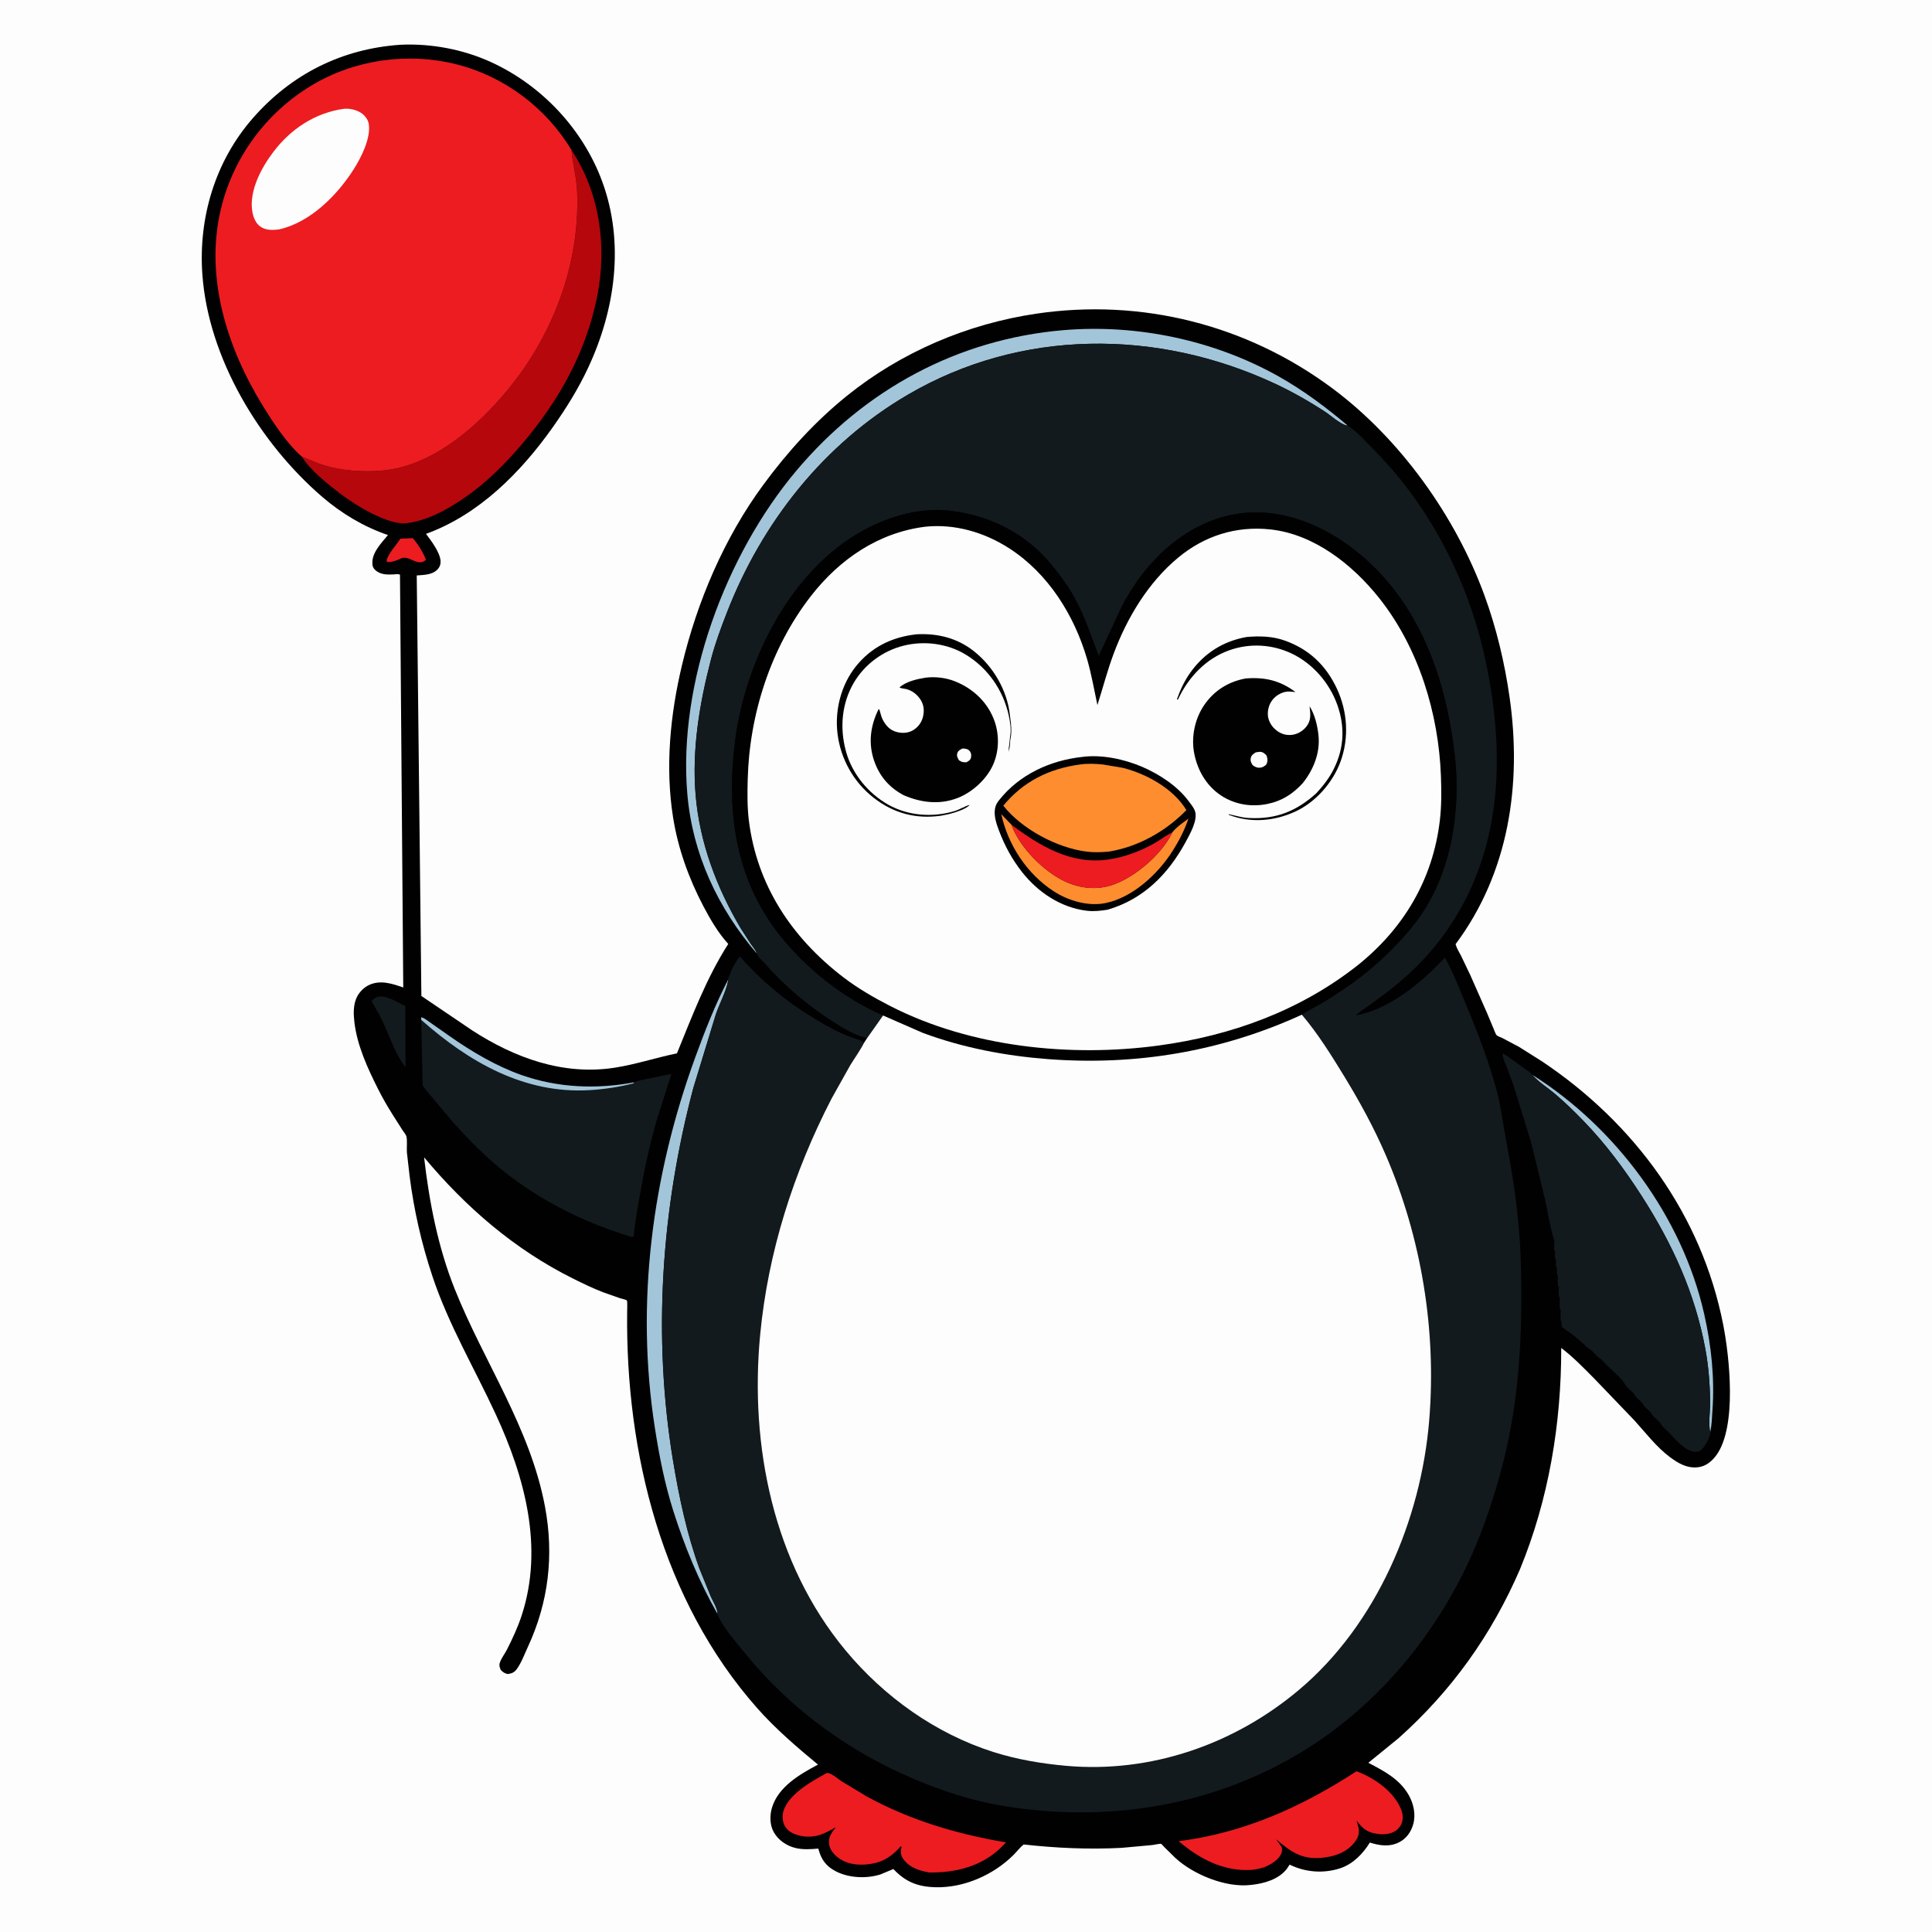 <svg version="1.1" xmlns="http://www.w3.org/2000/svg" style="display: block;" viewBox="0 0 2048 2048" width="1024" height="1024">
<path transform="translate(0,0)" fill="rgb(253,253,253)" d="M -0 -0 L 2048 0 L 2048 2048 L -0 2048 L -0 -0 z"/>
<path transform="translate(0,0)" fill="rgb(1,1,2)" d="M 424.823 47.426 C 457.275 45.972 490.992 52.33 520.538 65.851 C 574.223 90.42 617.968 136.901 638.398 192.5 C 662.261 257.443 652.188 328.522 623.332 390.099 C 612.861 412.443 600.134 432.866 585.91 452.965 C 552.023 500.85 507.654 545.624 451.574 565.921 C 457.01 573.123 466.343 585.384 467.001 594.5 C 467.253 597.987 466.256 600.914 463.875 603.5 C 458.327 609.525 449.309 609.388 441.76 610.011 L 446.675 1055.78 L 500.591 1092.28 C 545.663 1121.47 597.135 1140.25 651.5 1131.82 C 673.764 1128.37 694.545 1121.39 716.387 1116.86 L 717.579 1116.62 C 733.681 1077.28 748.908 1036.59 771.972 1000.62 C 761.418 989.064 752.936 974.557 745.673 960.749 C 730.163 931.257 718.749 899.566 713.5 866.591 C 705.001 813.197 710.437 757.537 722.895 705.236 C 738.987 637.676 767.718 570.204 809.036 514.034 C 834.75 479.075 864.033 446.784 897.879 419.505 C 955.441 373.112 1025.48 343.321 1098.5 332.512 C 1210.32 315.959 1322.08 344.362 1412.62 411.835 C 1484.28 465.236 1542.83 547.116 1573.5 630.912 C 1586.29 665.854 1595.01 702.577 1600.26 739.382 C 1613.36 831.246 1599.52 925.12 1542.96 1000.88 C 1544.15 1005.24 1546.84 1009.38 1548.89 1013.39 L 1558.55 1033.6 L 1576.25 1073.69 L 1583.53 1091.12 C 1584.21 1092.62 1585.41 1096.24 1586.46 1097.37 C 1587.37 1098.35 1591.25 1099.72 1592.7 1100.45 L 1610.14 1109.68 L 1634.91 1125.3 C 1732.65 1190.82 1803.86 1287.76 1826.68 1404.33 C 1833.47 1438.98 1841.28 1512.25 1819.5 1542.45 C 1814.85 1548.9 1808.41 1554.27 1800.33 1555.3 C 1788.47 1556.81 1779.04 1551.21 1769.93 1544.4 C 1755.97 1533.96 1744.4 1518.77 1732.69 1505.85 L 1690.12 1461.49 C 1678.87 1450.18 1667.71 1438.53 1654.96 1428.89 C 1655.13 1508.82 1641.7 1589.59 1611.17 1663.64 C 1581.06 1733.17 1538.97 1792.12 1482.4 1842.67 L 1450.49 1868.62 C 1467.15 1877.37 1483.61 1885.84 1493.29 1902.83 C 1498.55 1912.06 1501.01 1923.58 1498.01 1934 C 1495.68 1942.09 1490.78 1948.97 1483.16 1952.86 C 1473 1958.04 1462.54 1956.47 1452.1 1953.2 C 1444.74 1965.13 1434.12 1976.07 1420.51 1980.5 C 1402.87 1986.24 1383.55 1984.72 1367.07 1976.57 L 1364.04 1981.17 C 1355.5 1992.06 1340.47 1996.48 1327.34 1997.96 L 1325.5 1998.15 C 1299.42 2001.12 1265.18 1987.24 1245.95 1969.52 L 1234.4 1958.18 C 1233.7 1957.48 1231.5 1954.83 1230.75 1954.52 C 1230.06 1954.22 1222.53 1955.69 1221.31 1955.84 L 1188.88 1958.81 C 1153.95 1960.6 1119.85 1959.07 1085.13 1955.22 C 1081.17 1958.39 1077.95 1962.74 1074.34 1966.34 C 1053.22 1987.4 1022.05 2001.25 992.005 2000.56 C 973.126 2000.14 959.974 1995.03 947.027 1981.24 L 932.97 1987.09 C 917.881 1991.69 898.959 1990.8 885 1983.13 C 875.513 1977.92 870.704 1971.23 867.832 1960.98 L 867.457 1959.58 C 859.567 1960.3 851.109 1960.84 843.346 1958.98 C 833.839 1956.71 824.991 1950.66 820.162 1942.04 C 815.889 1934.41 815.873 1924.19 818.404 1915.95 C 825.202 1893.84 847.947 1880.75 867.07 1870.56 C 844.503 1851.85 822.022 1832.62 802.57 1810.6 C 701.831 1696.58 663.042 1540.09 664.813 1390.85 C 664.835 1389.02 665.197 1378.94 664.493 1378.47 C 663.005 1377.48 659.072 1376.75 657.247 1376.16 L 639.5 1369.93 C 628.694 1365.79 618.275 1360.72 607.92 1355.58 C 545.554 1324.6 493.974 1279.98 449.551 1226.81 C 454.978 1274.04 464.328 1322.22 482.047 1366.5 C 513.142 1444.21 562.041 1513.43 577.729 1597.14 C 587.362 1648.54 581.58 1698.38 559.515 1745.9 C 556.003 1753.46 552.582 1762.95 547.607 1769.59 C 544.987 1773.08 542.157 1774.01 538 1774.58 C 534.53 1773.55 533.268 1772.71 530.749 1770.11 C 529.792 1767.68 528.923 1765.52 529.738 1762.86 C 531.207 1758.08 535.154 1753.04 537.47 1748.47 C 543.408 1736.75 548.965 1724.81 553.048 1712.3 C 576.565 1640.23 556.308 1565.83 525.493 1499.17 C 502.872 1450.23 475.473 1404.24 458.359 1352.79 C 446.741 1317.86 438.716 1282.63 434.132 1246.13 L 431.329 1221.5 C 430.973 1216.57 431.927 1208.98 430.779 1204.48 C 430.361 1202.83 427.778 1199.75 426.82 1198.24 L 416.324 1181.75 C 410.771 1172.93 405.522 1163.91 400.847 1154.59 C 389.702 1132.39 378.49 1108.24 375.65 1083.33 C 374.738 1075.33 374.444 1067.2 377.219 1059.5 C 379.626 1052.82 385.165 1046.83 391.661 1043.93 C 403.526 1038.62 415.966 1042.74 427.465 1046.8 L 424 609.183 C 421.975 608.18 418.993 608.829 416.749 608.923 C 410.681 609.175 404.774 609.246 399.5 605.646 C 396.804 603.805 395.188 601.768 394.824 598.5 C 393.473 586.342 404.091 575.942 411.249 567.173 C 385.868 558.541 362.179 544.394 341.892 526.97 C 275.163 469.658 220.79 379.507 214.497 290.732 C 210.251 230.847 228.03 171.107 267.812 125.496 C 308.818 78.483 362.603 51.585 424.823 47.426 z"/>
<path transform="translate(0,0)" fill="rgb(237,28,33)" d="M 437.503 570.517 C 442.102 575.133 449.661 587.204 451.421 593.5 C 443.497 600.738 435.51 590.314 427.607 591.283 L 426.245 591.5 C 421.128 593.839 416.211 595.977 410.5 595.788 L 409.804 594 C 411.607 586.827 420.377 577.329 424.578 571.016 L 437.503 570.517 z"/>
<path transform="translate(0,0)" fill="rgb(18,26,29)" d="M 393.843 1061.04 C 397.028 1057.9 399.837 1056.06 404.5 1056.3 C 412.921 1056.73 421.954 1063.01 429.674 1066.23 L 429.924 1131.3 C 415.921 1113.6 410.995 1089.69 399.211 1070.79 L 393.843 1061.04 z"/>
<path transform="translate(0,0)" fill="rgb(162,197,217)" d="M 1624.3 1139.33 C 1713.02 1195.34 1783.23 1290.03 1806.46 1392.69 C 1814.07 1426.34 1817.7 1460.54 1815.28 1495.02 C 1814.75 1502.57 1814.61 1510.78 1812.85 1518.14 C 1810.83 1508.39 1812.91 1496.59 1812.81 1486.5 C 1812.63 1467.88 1811.16 1448.55 1807.78 1430.22 C 1796.77 1370.58 1772.54 1317.89 1739.86 1267.16 C 1721.85 1239.2 1702.13 1212.63 1678.98 1188.67 C 1669.01 1178.34 1658.64 1168.22 1647.65 1158.97 C 1640.32 1152.8 1631.2 1147.16 1624.88 1140.01 L 1624.3 1139.33 z"/>
<path transform="translate(0,0)" fill="rgb(162,197,217)" d="M 760.53 1710.75 C 740.755 1675.97 725.592 1639.12 713.542 1601 C 704.524 1572.47 698.828 1543.27 694.21 1513.75 C 673.491 1381.28 691.23 1246.43 736.983 1120.86 C 747.243 1092.7 758.296 1064.54 772.131 1037.93 L 771.788 1039.86 C 769.532 1051.4 762.79 1063.73 758.893 1075 L 734.966 1153.31 C 700.925 1281.83 691.755 1416.98 713.466 1548.46 C 719.805 1586.85 728.164 1626.29 741.5 1662.91 L 753.493 1692.41 C 755.467 1696.76 761.035 1706.08 760.53 1710.75 z"/>
<path transform="translate(0,0)" fill="rgb(237,28,33)" d="M 1437.88 1877.64 C 1451.07 1882.17 1466.33 1891.83 1475.48 1902.54 C 1481.25 1909.29 1488.1 1919.59 1486.77 1929 C 1486.13 1933.49 1483.66 1937.59 1480.04 1940.29 C 1474.75 1944.25 1467.01 1944.88 1460.67 1944.05 C 1449.2 1942.54 1444.78 1938.7 1438.03 1929.97 L 1438.98 1933.5 C 1439.58 1935.68 1440.34 1937.91 1440.47 1940.18 C 1440.8 1945.67 1438.1 1950.49 1434.58 1954.5 C 1425.63 1964.69 1412.81 1968.44 1399.8 1969.43 C 1379.04 1971.01 1367.63 1962.39 1352.64 1949.58 L 1358.72 1958.1 C 1358.96 1960 1359.28 1961.78 1358.64 1963.64 C 1355.86 1971.74 1347.25 1976.34 1339.89 1979.45 C 1335.73 1980.63 1331.24 1981.82 1326.94 1982.12 C 1297.18 1984.12 1271.59 1970.55 1249.45 1951.75 C 1318.67 1942.94 1379.84 1915.42 1437.88 1877.64 z"/>
<path transform="translate(0,0)" fill="rgb(237,28,33)" d="M 876.377 1879.5 C 880.402 1878.73 888.204 1885.61 891.94 1888.12 L 918.778 1904.32 C 965.661 1929.86 1013.96 1944.05 1066.37 1953.03 L 1060.87 1958.69 C 1039.89 1978.73 1012.77 1985.37 984.646 1984.85 C 974.236 1982.93 963.739 1979.68 957.406 1970.41 C 955.104 1967.05 954.434 1963.95 955.185 1959.97 C 955.644 1957.53 955.966 1958.59 955 1956.95 C 947.309 1965.56 939.557 1971.96 928.068 1974.79 C 916 1977.77 901.62 1977.61 890.839 1970.85 C 885.581 1967.56 880.01 1961.9 878.979 1955.5 C 877.657 1947.3 881.489 1943.13 885.935 1936.88 C 872.943 1944.66 861.918 1949.48 846.573 1945.54 C 840.433 1943.96 834.75 1941 831.702 1935.18 C 829.332 1930.66 829.048 1924.06 830.658 1919.23 C 836.649 1901.27 860.908 1887.98 876.377 1879.5 z"/>
<path transform="translate(0,0)" fill="rgb(162,197,217)" d="M 802.298 1010.8 C 760.868 962.602 733.981 905.15 728.571 841.433 C 718.639 724.441 769.021 588.343 844.095 499.053 C 916.367 413.095 1015 359.506 1127.19 349.986 C 1205.29 343.359 1287.17 360.6 1355.57 399.097 C 1381.82 413.873 1405.63 431.743 1428.61 451.121 L 1427.18 450.898 C 1420.76 449.62 1410.16 440.06 1404.49 436.373 C 1387.17 425.104 1369.3 414.94 1350.55 406.248 C 1226.24 348.627 1082.41 348.357 962.711 418.217 C 873.43 470.325 807.879 553.395 770.608 649.199 C 764.236 665.577 758.076 682.113 753.641 699.135 C 741.512 745.684 733.333 794.572 737.398 842.802 C 741.64 893.132 759.591 940.756 785.175 984.013 L 795.798 1000.5 C 798.094 1003.77 801.05 1006.97 802.298 1010.8 z"/>
<path transform="translate(0,0)" fill="rgb(182,7,12)" d="M 605.745 159 C 635.827 204.27 643.591 261.114 633.095 313.911 C 621.287 373.31 592.679 424.419 553.677 470.355 C 534.545 492.888 513.904 513.393 489.189 529.815 C 471.905 541.3 454.212 550.945 433.5 554.244 L 432.001 554.498 C 411.586 557.525 375.404 534.641 359.922 522.75 C 346.904 512.752 328.672 498.269 320.126 484.203 C 327.135 486.552 333.641 489.976 340.704 492.329 C 361 499.093 384.752 500.735 405.973 498.736 C 458.185 493.819 505.102 453.066 537.279 414.346 C 585.972 355.751 614.609 280.641 611.826 204.028 C 611.262 188.489 607.161 174.198 605.745 159 z"/>
<path transform="translate(0,0)" fill="rgb(18,26,29)" d="M 446.497 1081.06 L 446.5 1078.41 C 449.671 1078.93 452.938 1081.84 455.563 1083.61 L 476.806 1098.52 C 500.209 1114.88 525.787 1130.06 552.784 1139.58 C 591.124 1153.11 632.079 1154.86 671.911 1147.37 C 674.501 1146.21 676.229 1145.66 679.005 1145.13 L 711.807 1138.28 L 696.491 1186.24 C 688.587 1213.27 682.738 1240.77 677.976 1268.51 C 675.613 1282.27 672.839 1296.36 671.81 1310.29 L 669.5 1311.21 C 619.649 1296.1 573.311 1273.26 532.593 1240.51 C 514.027 1225.58 497.117 1208.36 481.146 1190.72 L 456.975 1161.89 C 453.972 1158.01 450.528 1154.54 448.036 1150.29 L 446.497 1081.06 z"/>
<path transform="translate(0,0)" fill="rgb(162,197,217)" d="M 446.497 1081.06 L 446.5 1078.41 C 449.671 1078.93 452.938 1081.84 455.563 1083.61 L 476.806 1098.52 C 500.209 1114.88 525.787 1130.06 552.784 1139.58 C 591.124 1153.11 632.079 1154.86 671.911 1147.37 L 671.626 1148.37 C 656.463 1152.25 640.482 1154.7 624.869 1155.61 C 555.542 1159.69 496.715 1125.58 446.497 1081.06 z"/>
<path transform="translate(0,0)" fill="rgb(18,26,29)" d="M 1812.85 1518.14 L 1813.15 1519.27 C 1811.68 1524.91 1808.02 1532.8 1803.67 1536.74 C 1801.37 1538.82 1798.61 1539.17 1795.62 1538.77 C 1785.32 1537.39 1775.47 1525.12 1768.72 1518.09 C 1766.6 1515.88 1762.37 1512.61 1760.99 1510.01 C 1758.61 1505.49 1753.33 1503.14 1750.99 1499.01 C 1748.74 1495.02 1744.01 1492.68 1741.99 1489.01 C 1739.77 1484.96 1735.03 1482.71 1732.99 1479.01 C 1730.55 1474.55 1725.32 1472.11 1722.99 1468.01 C 1718.94 1460.84 1709.7 1453.56 1703.69 1447.57 C 1701.57 1445.44 1698.46 1441.43 1695.99 1440.01 C 1691.66 1437.49 1689.04 1432.29 1684.99 1430.01 C 1681.71 1428.15 1679.88 1425.62 1677.04 1423.14 C 1672.59 1419.26 1667.35 1414.81 1662.5 1411.51 C 1661.05 1410.52 1659.82 1409.88 1658.43 1408.73 L 1657 1407.51 L 1655.5 1406.51 L 1655.49 1402 C 1653.53 1399.05 1654.49 1392.65 1654.49 1389 C 1652.53 1387.02 1653.49 1379.07 1653.49 1376 C 1651.57 1374.06 1652.49 1366.95 1652.49 1364 L 1651.5 1363 C 1651.26 1359.61 1651.26 1356.39 1651.49 1353 C 1649.9 1350.6 1650.49 1346.9 1650.49 1344 C 1648.73 1342.22 1649.49 1338.5 1649.49 1336 C 1647.82 1334.31 1648.49 1329.5 1648.49 1327 C 1646.08 1324.56 1648.54 1318.08 1647.45 1314.62 C 1643.18 1301.14 1641.08 1286.82 1638.15 1273 L 1623.06 1211 L 1604.15 1149.87 L 1597.47 1131.65 C 1596.18 1128.34 1594.01 1124.44 1593.46 1120.98 C 1593.22 1119.48 1593.52 1120.42 1592.9 1118.76 L 1592.5 1117.79 L 1593.5 1116.85 L 1599.37 1120.64 L 1600.49 1121.5 L 1607.5 1126.54 L 1618.49 1134.5 L 1619.63 1135.13 C 1621.46 1136.25 1622.83 1137.79 1624.3 1139.33 L 1624.88 1140.01 C 1631.2 1147.16 1640.32 1152.8 1647.65 1158.97 C 1658.64 1168.22 1669.01 1178.34 1678.98 1188.67 C 1702.13 1212.63 1721.85 1239.2 1739.86 1267.16 C 1772.54 1317.89 1796.77 1370.58 1807.78 1430.22 C 1811.16 1448.55 1812.63 1467.88 1812.81 1486.5 C 1812.91 1496.59 1810.83 1508.39 1812.85 1518.14 z"/>
<path transform="translate(0,0)" fill="rgb(237,28,33)" d="M 320.126 484.203 C 304.237 470.364 290.089 448.728 278.986 430.789 C 240.751 369.016 216.777 293.745 234.243 221.201 C 247.373 166.667 281.981 119.681 330.04 90.702 C 375.9 63.048 432.408 55.162 484.252 68.277 C 534.513 80.992 579.121 114.401 605.745 159 C 607.161 174.198 611.262 188.489 611.826 204.028 C 614.609 280.641 585.972 355.751 537.279 414.346 C 505.102 453.066 458.185 493.819 405.973 498.736 C 384.752 500.735 361 499.093 340.704 492.329 C 333.641 489.976 327.135 486.552 320.126 484.203 z"/>
<path transform="translate(0,0)" fill="rgb(253,253,253)" d="M 364.536 115.342 C 370.449 114.726 377.31 116.313 382.374 119.425 C 386.252 121.808 390.051 126.424 390.843 131 C 393.467 146.165 382.865 166.915 374.999 179.343 C 357.53 206.949 328.807 235.829 295.92 243.142 C 288.875 244.099 281.336 244.312 275.427 239.784 C 270.635 236.113 268.227 229.396 267.366 223.609 C 264.125 201.829 277.12 177.73 289.822 160.971 C 308.245 136.662 334.121 119.522 364.536 115.342 z"/>
<path transform="translate(0,0)" fill="rgb(18,26,29)" d="M 802.298 1010.8 C 801.05 1006.97 798.094 1003.77 795.798 1000.5 L 785.175 984.013 C 759.591 940.756 741.64 893.132 737.398 842.802 C 733.333 794.572 741.512 745.684 753.641 699.135 C 758.076 682.113 764.236 665.577 770.608 649.199 C 807.879 553.395 873.43 470.325 962.711 418.217 C 1082.41 348.357 1226.24 348.627 1350.55 406.248 C 1369.3 414.94 1387.17 425.104 1404.49 436.373 C 1410.16 440.06 1420.76 449.62 1427.18 450.898 L 1428.61 451.121 C 1439.17 457.926 1448.7 469.061 1457.51 477.985 C 1516.48 537.716 1556.67 616.848 1574.34 698.556 C 1594.92 793.682 1593.79 893.785 1539.29 978.073 C 1519.92 1008.04 1496.69 1031.71 1468.4 1053.23 L 1450.39 1066.5 C 1445.81 1069.65 1441.17 1072.27 1437.29 1076.33 C 1473.6 1069.85 1507.18 1041.05 1531.72 1015.14 C 1540.61 1030.96 1547.29 1048.84 1554.3 1065.58 C 1566.93 1095.77 1578.68 1126.3 1587.03 1158 C 1591.27 1174.11 1593.23 1191.55 1596.36 1208 C 1602.71 1241.47 1608.01 1274.48 1610.56 1308.52 C 1612.54 1334.97 1612.72 1361.63 1612.5 1388.14 C 1612.01 1449.04 1605.55 1509.17 1588.73 1567.84 C 1579.72 1599.24 1569.03 1630.08 1554.93 1659.59 C 1513.23 1746.86 1446.44 1821.88 1360.89 1868.01 C 1283.41 1909.79 1196.75 1926.26 1109.27 1919.8 C 1078.52 1917.53 1047.7 1912.76 1018.16 1903.73 C 929.671 1876.65 849.822 1825.86 791.042 1754 C 780.94 1741.65 768.972 1728.31 761.682 1714 C 761.51 1713.66 760.375 1711.39 760.53 1710.75 C 761.035 1706.08 755.467 1696.76 753.493 1692.41 L 741.5 1662.91 C 728.164 1626.29 719.805 1586.85 713.466 1548.46 C 691.755 1416.98 700.925 1281.83 734.966 1153.31 L 758.893 1075 C 762.79 1063.73 769.532 1051.4 771.788 1039.86 L 772.131 1037.93 C 772.158 1035.73 772.284 1035.62 773.292 1033.8 C 773.99 1032.54 774.439 1031.69 774.802 1030.29 C 775.806 1026.45 781.467 1016.79 784.409 1013.96 C 812.625 1046.28 845.805 1071.26 883.697 1091.26 C 889.703 1094.43 895.955 1097.16 902.327 1099.51 C 907.139 1101.28 911.766 1102.18 916.016 1105.25 C 911.906 1113.37 906.165 1121.26 901.366 1129.05 L 881.552 1164.43 C 841.166 1242.58 814.099 1327.32 805.772 1415.05 C 794.636 1532.38 819.599 1657.13 896.319 1749.5 C 937.228 1798.75 991.76 1837.73 1052.99 1857.19 C 1077.96 1865.13 1104.27 1869.56 1130.32 1871.87 C 1220.19 1879.83 1308.48 1849.02 1377.03 1791.3 C 1459.35 1721.98 1506.39 1611.08 1515.05 1505.35 C 1522.85 1410.19 1506.81 1312.2 1469.01 1224.5 C 1456.68 1195.91 1441.84 1168.67 1425.66 1142.1 C 1412.01 1119.7 1397.02 1095.56 1380.01 1075.62 C 1387.89 1070.23 1396.53 1066.23 1404.68 1061.24 C 1430.07 1045.68 1452.56 1029.27 1473.63 1008.12 C 1487.05 994.65 1500.14 980.072 1510.26 963.906 C 1534.46 925.228 1544.1 878.839 1544 833.679 C 1543.94 810.812 1541.08 788.653 1536.95 766.18 C 1525.67 704.763 1501.51 645.63 1456.53 601.051 C 1423.29 568.114 1377.7 542.676 1329.75 543.157 C 1289.18 543.564 1252.72 563.38 1225.17 592.146 C 1210.83 607.116 1198.63 624.612 1189.11 643 L 1164.65 695.578 C 1157.25 675.662 1150.43 655.243 1140.49 636.409 C 1133.15 622.5 1124.23 610.314 1114.24 598.233 C 1087.08 565.38 1050.46 547.104 1008.65 541.599 C 965.996 535.985 920.917 554.486 887.814 580.283 C 826.985 627.686 788.481 711.094 779.094 786.5 C 769.936 860.069 779.405 931.794 826.522 991.214 C 855.17 1027.34 893.839 1057.69 936.091 1076.47 L 918.783 1101.03 C 917.123 1099.62 917.986 1100.03 915.968 1099.51 C 904.197 1096.52 892.901 1089.25 882.754 1082.75 C 855.582 1065.35 831.38 1044.89 810.164 1020.59 C 807.806 1017.88 803.046 1014.22 802.298 1010.8 z"/>
<path transform="translate(0,0)" fill="rgb(1,1,2)" d="M 936.091 1076.47 C 893.839 1057.69 855.17 1027.34 826.522 991.214 C 779.405 931.794 769.936 860.069 779.094 786.5 C 788.481 711.094 826.985 627.686 887.814 580.283 C 920.917 554.486 965.996 535.985 1008.65 541.599 C 1050.46 547.104 1087.08 565.38 1114.24 598.233 C 1124.23 610.314 1133.15 622.5 1140.49 636.409 C 1150.43 655.243 1157.25 675.662 1164.65 695.578 L 1189.11 643 C 1198.63 624.612 1210.83 607.116 1225.17 592.146 C 1252.72 563.38 1289.18 543.564 1329.75 543.157 C 1377.7 542.676 1423.29 568.114 1456.53 601.051 C 1501.51 645.63 1525.67 704.763 1536.95 766.18 C 1541.08 788.653 1543.94 810.812 1544 833.679 C 1544.1 878.839 1534.46 925.228 1510.26 963.906 C 1500.14 980.072 1487.05 994.65 1473.63 1008.12 C 1452.56 1029.27 1430.07 1045.68 1404.68 1061.24 C 1396.53 1066.23 1387.89 1070.23 1380.01 1075.62 C 1294.72 1114.69 1204.23 1129.81 1110.82 1122.7 C 1066.01 1119.29 1020.82 1110.7 978.599 1095.05 L 936.091 1076.47 z"/>
<path transform="translate(0,0)" fill="rgb(253,253,253)" d="M 980.593 558.367 C 1012.2 554.997 1043.78 564.332 1070.23 581.509 C 1111.26 608.155 1138.72 652.13 1152.3 698.5 C 1157.01 714.607 1159.79 730.998 1163.3 747.373 C 1169.13 729.148 1173.85 710.757 1180.58 692.781 C 1194.85 654.606 1217.19 617.484 1248.81 591.181 C 1276.69 567.983 1310.31 557.317 1346.5 561.193 C 1392.99 566.173 1433.84 598.592 1462 634.013 C 1503.86 686.672 1525.04 756.325 1527.46 823.017 C 1528.02 838.477 1528.12 854.092 1526.32 869.488 C 1518.95 932.364 1487.79 984.581 1438.52 1023.77 C 1377.37 1071.72 1304.83 1097.9 1228.28 1108.28 C 1134.6 1120.99 1029.14 1110.02 944.335 1066.76 C 926.897 1057.86 909.458 1047.81 893.902 1035.88 C 839.391 994.09 802.344 938.58 793.798 869.539 C 792.058 855.49 792.234 840.682 792.592 826.548 C 794.343 757.323 816.872 686.857 859.576 631.872 C 889.849 592.893 931.055 564.62 980.593 558.367 z"/>
<path transform="translate(0,0)" fill="rgb(1,1,2)" d="M 1321.53 675.239 C 1335.39 674.02 1349.05 674.382 1362.26 679.146 C 1387.81 688.361 1405.62 705.357 1417.08 729.828 C 1428.47 754.166 1430.25 782.199 1420.94 807.5 C 1412.72 829.832 1394.33 850.728 1372.46 860.563 C 1350.19 870.574 1325.55 872.644 1302.5 863.718 L 1302.5 863.062 L 1313.12 865.5 C 1316.9 866.446 1320.54 866.961 1324.43 867.144 C 1352.98 868.49 1374.22 859.949 1395.32 840.921 C 1403.13 832.438 1409.49 824.232 1414.5 813.815 C 1424.89 792.205 1425.66 770.097 1417.74 747.531 C 1409.59 724.279 1391.74 703.523 1369.45 692.876 C 1348.57 682.909 1324.78 681.556 1302.98 689.357 C 1278.12 698.252 1259.68 717.996 1248.68 741.5 L 1247.51 741.5 C 1251.06 731.359 1255.56 721.728 1261.81 712.953 C 1276.44 692.382 1296.76 679.582 1321.53 675.239 z"/>
<path transform="translate(0,0)" fill="rgb(1,1,2)" d="M 971.568 672.385 C 993.792 671.169 1014.73 676.284 1032.41 690.314 C 1053.05 706.697 1067.78 731.961 1070.56 758.281 L 1070.8 760.5 C 1071.89 766.559 1072.66 776.439 1071.27 782.51 C 1070.55 785.629 1070.92 788.767 1070.3 791.911 L 1069.27 796.929 L 1069.32 793 C 1070.19 788.416 1070.19 784.069 1070.92 779.537 C 1072.05 772.551 1070.69 764.398 1069.11 757.5 C 1063.1 731.225 1047.07 708.193 1023.99 694.07 C 1004.44 682.113 979.912 678.928 957.762 684.461 C 935.816 689.943 916.313 704.421 904.925 723.998 C 892.219 745.841 890.07 771.692 896.605 795.863 L 897.058 797.585 C 903.731 820.798 920.571 841.1 941.5 852.938 C 962.71 864.935 988.828 866.724 1011.98 859.733 C 1017.52 858.058 1022.41 854.721 1027.92 853.2 C 1024.44 857.614 1011.85 861.481 1006.49 862.82 L 1005 863.182 L 997.384 864.714 C 970.843 868.39 947.306 862.163 926.156 845.709 C 904.902 829.173 891.089 804.491 887.805 777.771 C 884.754 752.944 891.528 726.056 907.235 706.439 C 923.74 685.825 945.635 675.222 971.568 672.385 z"/>
<path transform="translate(0,0)" fill="rgb(1,1,2)" d="M 981.574 718.291 C 991.742 717.129 1002.56 718.4 1012.1 722.152 C 1030.44 729.366 1045.47 742.912 1053.07 761.332 C 1059.43 776.73 1059.53 795.171 1052.8 810.469 C 1046.04 825.824 1030.94 839.691 1015.33 845.827 C 996.217 853.337 976.478 850.911 958.021 843.008 C 942.743 834.952 932.309 822.931 926.64 806.526 C 920.214 787.935 922.622 769.413 931.243 752 L 932.064 751.871 C 933.465 755.854 933.913 759.536 935.976 763.36 C 939.232 769.393 943.443 773.976 950.255 775.864 C 956.144 777.497 962.66 777.231 968 773.999 C 973.855 770.455 977.561 764.863 978.774 758.158 C 979.932 751.755 978.884 745.862 975.075 740.57 C 971.015 734.93 965.201 730.963 958.289 729.995 C 956.419 729.733 955.166 729.644 953.5 728.672 C 960.79 722.257 972.206 719.798 981.574 718.291 z"/>
<path transform="translate(0,0)" fill="rgb(253,253,253)" d="M 1020.1 793.5 L 1020.76 793.458 C 1023.58 793.579 1025.88 793.824 1027.86 796.101 C 1029.5 797.976 1029.87 800.619 1029.29 803 C 1028.56 805.964 1026.89 806.543 1024.5 808.042 C 1020.51 808.07 1019.88 807.996 1016.5 805.901 C 1015.2 803.269 1013.88 801.607 1014.76 798.5 C 1015.53 795.752 1017.81 794.706 1020.1 793.5 z"/>
<path transform="translate(0,0)" fill="rgb(1,1,2)" d="M 1320.46 719.202 C 1340.76 717.548 1357.02 721.401 1373.27 733.59 L 1367.52 733.11 C 1361.85 732.574 1355.51 735.401 1351.36 739.21 C 1346.36 743.811 1343.86 750.276 1343.94 757 C 1344.01 762.9 1347 768.744 1351.3 772.697 C 1356.25 777.245 1361.82 779.554 1368.54 779.077 C 1374.84 778.63 1380.84 775.251 1384.75 770.293 C 1390.23 763.348 1389.08 756.794 1388.18 748.616 C 1393.89 757.552 1396.76 769.917 1397.72 780.375 C 1399.4 798.706 1392.07 816.291 1380.82 830.352 C 1370.29 841.648 1359.13 848.946 1343.85 852.144 C 1326.85 855.704 1309.15 852.986 1294.55 843.389 C 1279.01 833.173 1269.57 816.948 1265.97 798.927 C 1262.5 781.563 1266.46 762.202 1276.39 747.566 C 1286.9 732.056 1302.19 722.548 1320.46 719.202 z"/>
<path transform="translate(0,0)" fill="rgb(253,253,253)" d="M 1331.19 797.5 L 1335.5 796.938 C 1338.72 797.059 1340.12 798.466 1342.36 800.5 C 1343.36 802.794 1343.95 805.496 1343.27 808 C 1342.38 811.278 1341.16 811.522 1338.5 813.128 C 1337.22 813.503 1336.97 813.636 1335.5 813.765 C 1332.44 814.034 1330.19 812.868 1327.85 811.096 C 1326.24 808.498 1325.24 806.741 1325.87 803.5 C 1326.46 800.463 1328.82 799.078 1331.19 797.5 z"/>
<path transform="translate(0,0)" fill="rgb(1,1,2)" d="M 1147.02 802.395 C 1167.78 799.541 1191.94 804.779 1211 812.984 C 1228.88 820.681 1247.92 833.135 1259.7 848.839 C 1262.15 852.108 1265.42 855.972 1266.75 859.858 C 1270.03 869.41 1260.95 885.006 1256.47 893.211 C 1237.93 927.169 1211.73 953.383 1174.01 964.348 C 1166.56 965.501 1159.5 966.325 1151.98 965.419 C 1124.45 962.105 1100.29 945.846 1083.4 924.383 C 1072.71 910.788 1065.03 896.509 1058.92 880.365 C 1056.4 873.717 1053.58 865.359 1054.61 858.234 L 1054.81 857 C 1055.4 853.315 1057.03 850.792 1059.33 847.894 C 1080.79 820.923 1113.28 806.085 1147.02 802.395 z"/>
<path transform="translate(0,0)" fill="rgb(254,141,47)" d="M 1242.54 882.552 C 1247.3 876.559 1253.62 872.278 1259.77 867.85 C 1255.59 880.189 1249.86 891.288 1242.86 902.282 C 1227.56 926.32 1201.09 951.151 1172.24 957.227 C 1153.75 961.122 1132.63 954.927 1117.08 944.859 C 1088.67 926.454 1068.6 895.912 1061.37 863.002 L 1072.14 874.222 C 1080.79 898.178 1106.19 923.755 1129.03 934.394 C 1145.44 942.04 1163.64 943.786 1180.8 937.506 C 1204.1 928.976 1231.06 905.801 1242.11 883.531 L 1242.54 882.552 z"/>
<path transform="translate(0,0)" fill="rgb(237,28,33)" d="M 1072.14 874.222 C 1102.2 896.805 1135.49 916.814 1174.79 911.103 C 1192.37 908.549 1209.64 902.076 1224.99 893.153 C 1230.86 889.739 1236.3 885.234 1242.54 882.552 L 1242.11 883.531 C 1231.06 905.801 1204.1 928.976 1180.8 937.506 C 1163.64 943.786 1145.44 942.04 1129.03 934.394 C 1106.19 923.755 1080.79 898.178 1072.14 874.222 z"/>
<path transform="translate(0,0)" fill="rgb(254,141,47)" d="M 1144.97 810.365 C 1152.39 809.232 1162.07 809.581 1169.56 810.457 L 1190.5 813.988 C 1215.57 820.39 1244.03 836.124 1257.61 858.762 C 1235.85 881.188 1206.48 897.694 1175.57 902.703 C 1167.56 903.469 1159.52 903.742 1151.51 902.716 C 1120.45 898.738 1082.94 878.779 1063.55 854.039 C 1084.77 828.285 1112.27 814.753 1144.97 810.365 z"/>
<path transform="translate(0,0)" fill="rgb(253,253,253)" d="M 1380.01 1075.62 C 1397.02 1095.56 1412.01 1119.7 1425.66 1142.1 C 1441.84 1168.67 1456.68 1195.91 1469.01 1224.5 C 1506.81 1312.2 1522.85 1410.19 1515.05 1505.35 C 1506.39 1611.08 1459.35 1721.98 1377.03 1791.3 C 1308.48 1849.02 1220.19 1879.83 1130.32 1871.87 C 1104.27 1869.56 1077.96 1865.13 1052.99 1857.19 C 991.76 1837.73 937.228 1798.75 896.319 1749.5 C 819.599 1657.13 794.636 1532.38 805.772 1415.05 C 814.099 1327.32 841.166 1242.58 881.552 1164.43 L 901.366 1129.05 C 906.165 1121.26 911.906 1113.37 916.016 1105.25 L 918.783 1101.03 L 936.091 1076.47 L 978.599 1095.05 C 1020.82 1110.7 1066.01 1119.29 1110.82 1122.7 C 1204.23 1129.81 1294.72 1114.69 1380.01 1075.62 z"/>
</svg>